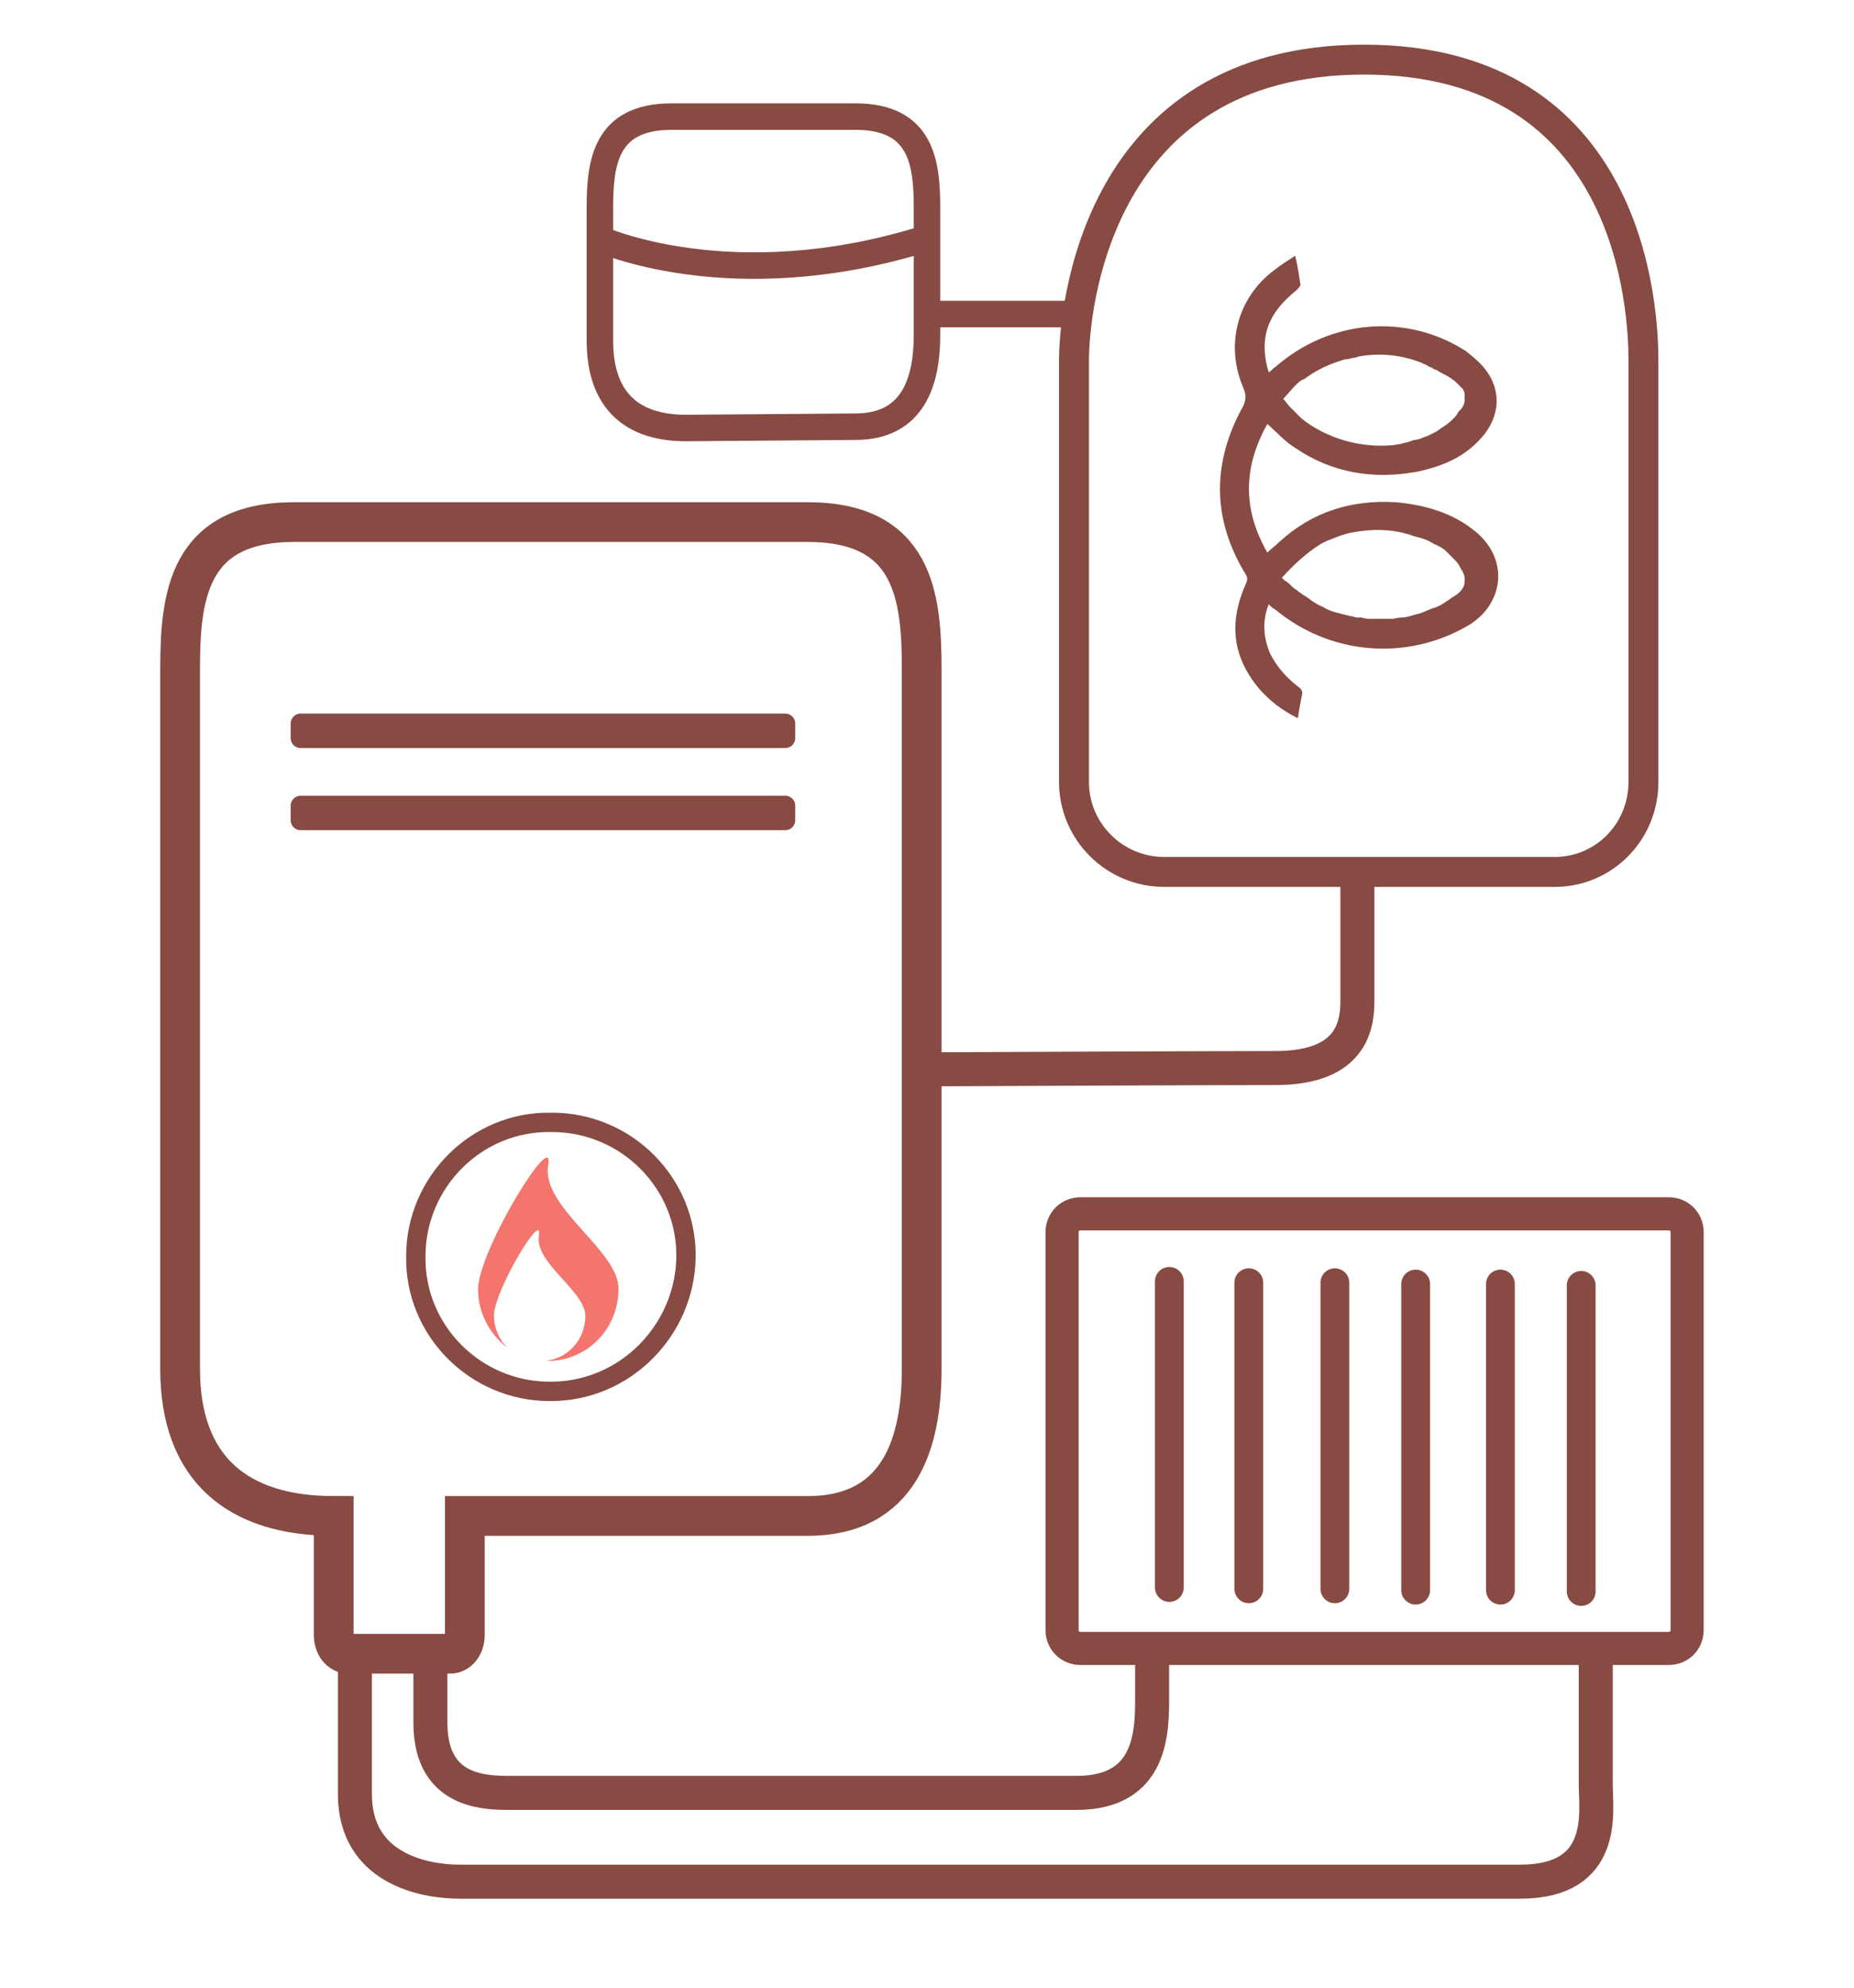 <svg version="1.1" id="Layer_1" xmlns="http://www.w3.org/2000/svg" x="0" y="0" viewBox="0 0 140 150" xml:space="preserve"><style>.st4{fill:none;stroke:#874b43;stroke-miterlimit:10;stroke-width:2.568;stroke-linecap:round}</style><path d="M49.4 114.4H61c7 0 8.6-5.6 8.6-11.1V50.5c0-5.5-.6-11.1-8.6-11.1H22.2c-8 0-8.6 5.6-8.6 11.1v52.8c0 7.5 4.3 11.1 11.6 11.1v9c0 .8.5 1.4 1.1 1.4H34c.6 0 1.1-.6 1.1-1.4v-9h14.3z" fill="none" stroke="#874b43" stroke-width="3" stroke-miterlimit="10"/><path stroke="#874b43" stroke-width="1.5" stroke-linecap="round" stroke-linejoin="round" stroke-miterlimit="10" d="M22.7 60.8h36.6v1.1H22.7z"/><path fill="none" stroke="#874b43" stroke-width="1.5" stroke-linecap="round" stroke-linejoin="round" stroke-miterlimit="10" d="M22.7 54.6h36.6v1.1H22.7z"/><path d="M88.3 96.7v23.1m6-23v23.1m6.5-23.1v23.1m6.1-23V120m6.4-23.1V120m6.1-23v23.1" fill="none" stroke="#874b43" stroke-miterlimit="10" stroke-width="2.175" stroke-linecap="round"/><path class="st4" d="M26.8 124.7v10.7c0 5.6 5.2 6.6 7.9 6.6h80.1c6.6 0 5.7-5.3 5.7-7.3v-9.5"/><path class="st4" d="M32.5 126.1v3.9c0 5.6 4.6 5.3 6.6 5.3h42.2c5.8 0 5.7-4.8 5.7-7.4v-3M69.7 80.7s21.2-.1 26.6-.1 6.2-2.8 6.2-5v-9.5"/><path d="M41.4 87.9c.5-2.9-5.3 6.5-5.3 9.4 0 1.8.9 3.4 2.2 4.4-.6-.6-1-1.5-1-2.4 0-1.9 3.7-8 3.4-6.1-.4 2.1 3.5 4.2 3.5 6.1 0 1.8-1.3 3.2-3 3.4h.2c2.9 0 5.3-2.4 5.3-5.4.1-2.9-5.9-6.2-5.3-9.4z" fill="#f3756d"/><path d="M41.6 105h-.1c-5.6 0-10.2-4.6-10.1-10.2v0c0-5.6 4.6-10.2 10.2-10.1h.1c5.6 0 10.2 4.6 10.1 10.2v0c-.1 5.5-4.6 10.1-10.2 10.1z" fill="none" stroke="#874b43" stroke-width="1.462" stroke-miterlimit="10"/><path d="M126 124.4H81.6c-.8 0-1.4-.6-1.4-1.4V93c0-.8.6-1.4 1.4-1.4H126c.8 0 1.4.6 1.4 1.4v30c0 .8-.6 1.4-1.4 1.4z" fill="none" stroke="#874b43" stroke-width="2.5" stroke-miterlimit="10"/><path d="M117.4 65.8H87.9c-3.7 0-6.8-3-6.8-6.8V27.2c0-3.7 1.6-22.7 21.9-22.7s21.1 19 21.1 22.7V59c0 3.8-3 6.8-6.7 6.8z" fill="none" stroke="#874b43" stroke-width="2.259" stroke-miterlimit="10"/><path d="M96.2 20.4c-2.8 2.1-3.7 5.7-2.3 8.9.2.5.2.8 0 1.3-2.4 4.3-2.4 8.6.2 12.8.1.2.1.4 0 .6-1.3 2.9-1.1 5.5 1 8 .8.9 1.7 1.6 2.9 2.2.1-.6.2-1.2.3-1.7.1-.3 0-.5-.3-.7-.9-.7-1.6-1.5-2.1-2.5-.5-1.2-.6-2.4-.1-3.7.2.2.3.3.5.4 4.1 3.4 9.8 3.9 14.4 1.3 2.9-1.6 3.3-5.1.7-7.2-1.7-1.4-3.8-2-6-2.2-3.3-.2-6.3.7-8.8 3-.3.3-.6.5-.9.8-1.9-3.3-1.8-6.5 0-9.7.7.6 1.3 1.3 2.1 1.8 2.8 1.9 5.9 2.4 9.2 1.8 1.9-.4 3.6-1.1 4.9-2.6 1.4-1.6 1.5-3.6.2-5.2-.4-.5-.9-.9-1.4-1.3-4.5-2.9-10.3-2.4-14.4 1.2-.2.1-.3.3-.5.4-.3-1-.4-2-.2-2.9.3-1.4 1.2-2.4 2.3-3.3.1-.1.3-.3.3-.4-.1-.7-.2-1.4-.4-2.2-.6.4-1.1.7-1.6 1.1zm3.3 20.8c.3-.2.7-.4 1-.5.5-.2 1-.4 1.5-.5 1.6-.3 3.1-.3 4.6.2.2.1.4.1.7.2.3.1.6.2.9.4.1.1.3.1.4.2.2.1.4.2.6.4l.3.3.3.3c.2.2.3.3.4.5 0 .1.1.1.1.2.2.3.3.5.3.8v.2c0 .4-.3.8-.8 1.1-.2.1-.4.3-.6.4-.3.2-.6.4-1 .5-.3.1-.7.3-1 .4-.5.1-.9.3-1.4.3-.2 0-.5.1-.7.1h-1.5c-.3 0-.5 0-.8-.1h-.3c-.2 0-.3-.1-.5-.1l-1.2-.3c-.3-.1-.6-.2-.9-.4-.3-.1-.6-.3-.9-.5-.1-.1-.3-.2-.4-.3-.1 0-.1-.1-.2-.1-.1-.1-.3-.2-.4-.3-.1-.1-.3-.2-.4-.3-.2-.2-.4-.4-.6-.5l-.2-.2c.9-1 1.8-1.8 2.7-2.4zm1.5-13.9c.3-.1.5-.2.8-.2.3-.1.6-.1.8-.2 1.7-.3 3.3-.1 4.8.5.1.1.3.1.4.2.1.1.3.1.4.2.1.1.3.1.4.2.3.2.6.3.9.5.1.1.3.2.4.3l.6.6c0 .1.1.2.1.3v.5c0 .2-.1.5-.3.7-.1.1-.2.2-.3.4-.3.4-.7.7-1 .9-.2.1-.4.3-.6.4l-.6.3c-.1 0-.2.1-.3.1-.2.1-.5.2-.7.2-.1 0-.2.1-.3.1-.2.1-.5.1-.7.2-.2 0-.5.1-.7.1-2.4.2-4.9-.5-6.8-2l-.9-.9c-.2-.2-.3-.4-.5-.6.3-.3.6-.7.9-1 .2-.2.4-.4.7-.5.8-.6 1.6-1 2.5-1.3z" fill="#874b43"/><path d="M64.6 32.2c4.4 0 5.4-3.5 5.4-6.9v-9.6c0-3.4-.4-6.9-5.4-6.9H50.7c-5 0-5.4 3.5-5.4 6.9v10c0 4.7 2.6 6.6 6.5 6.6l12.8-.1zM45.2 18s10 4.6 24.7 0m0 5.7h11.5" stroke-width="2" fill="none" stroke="#874b43" stroke-miterlimit="10"/></svg>